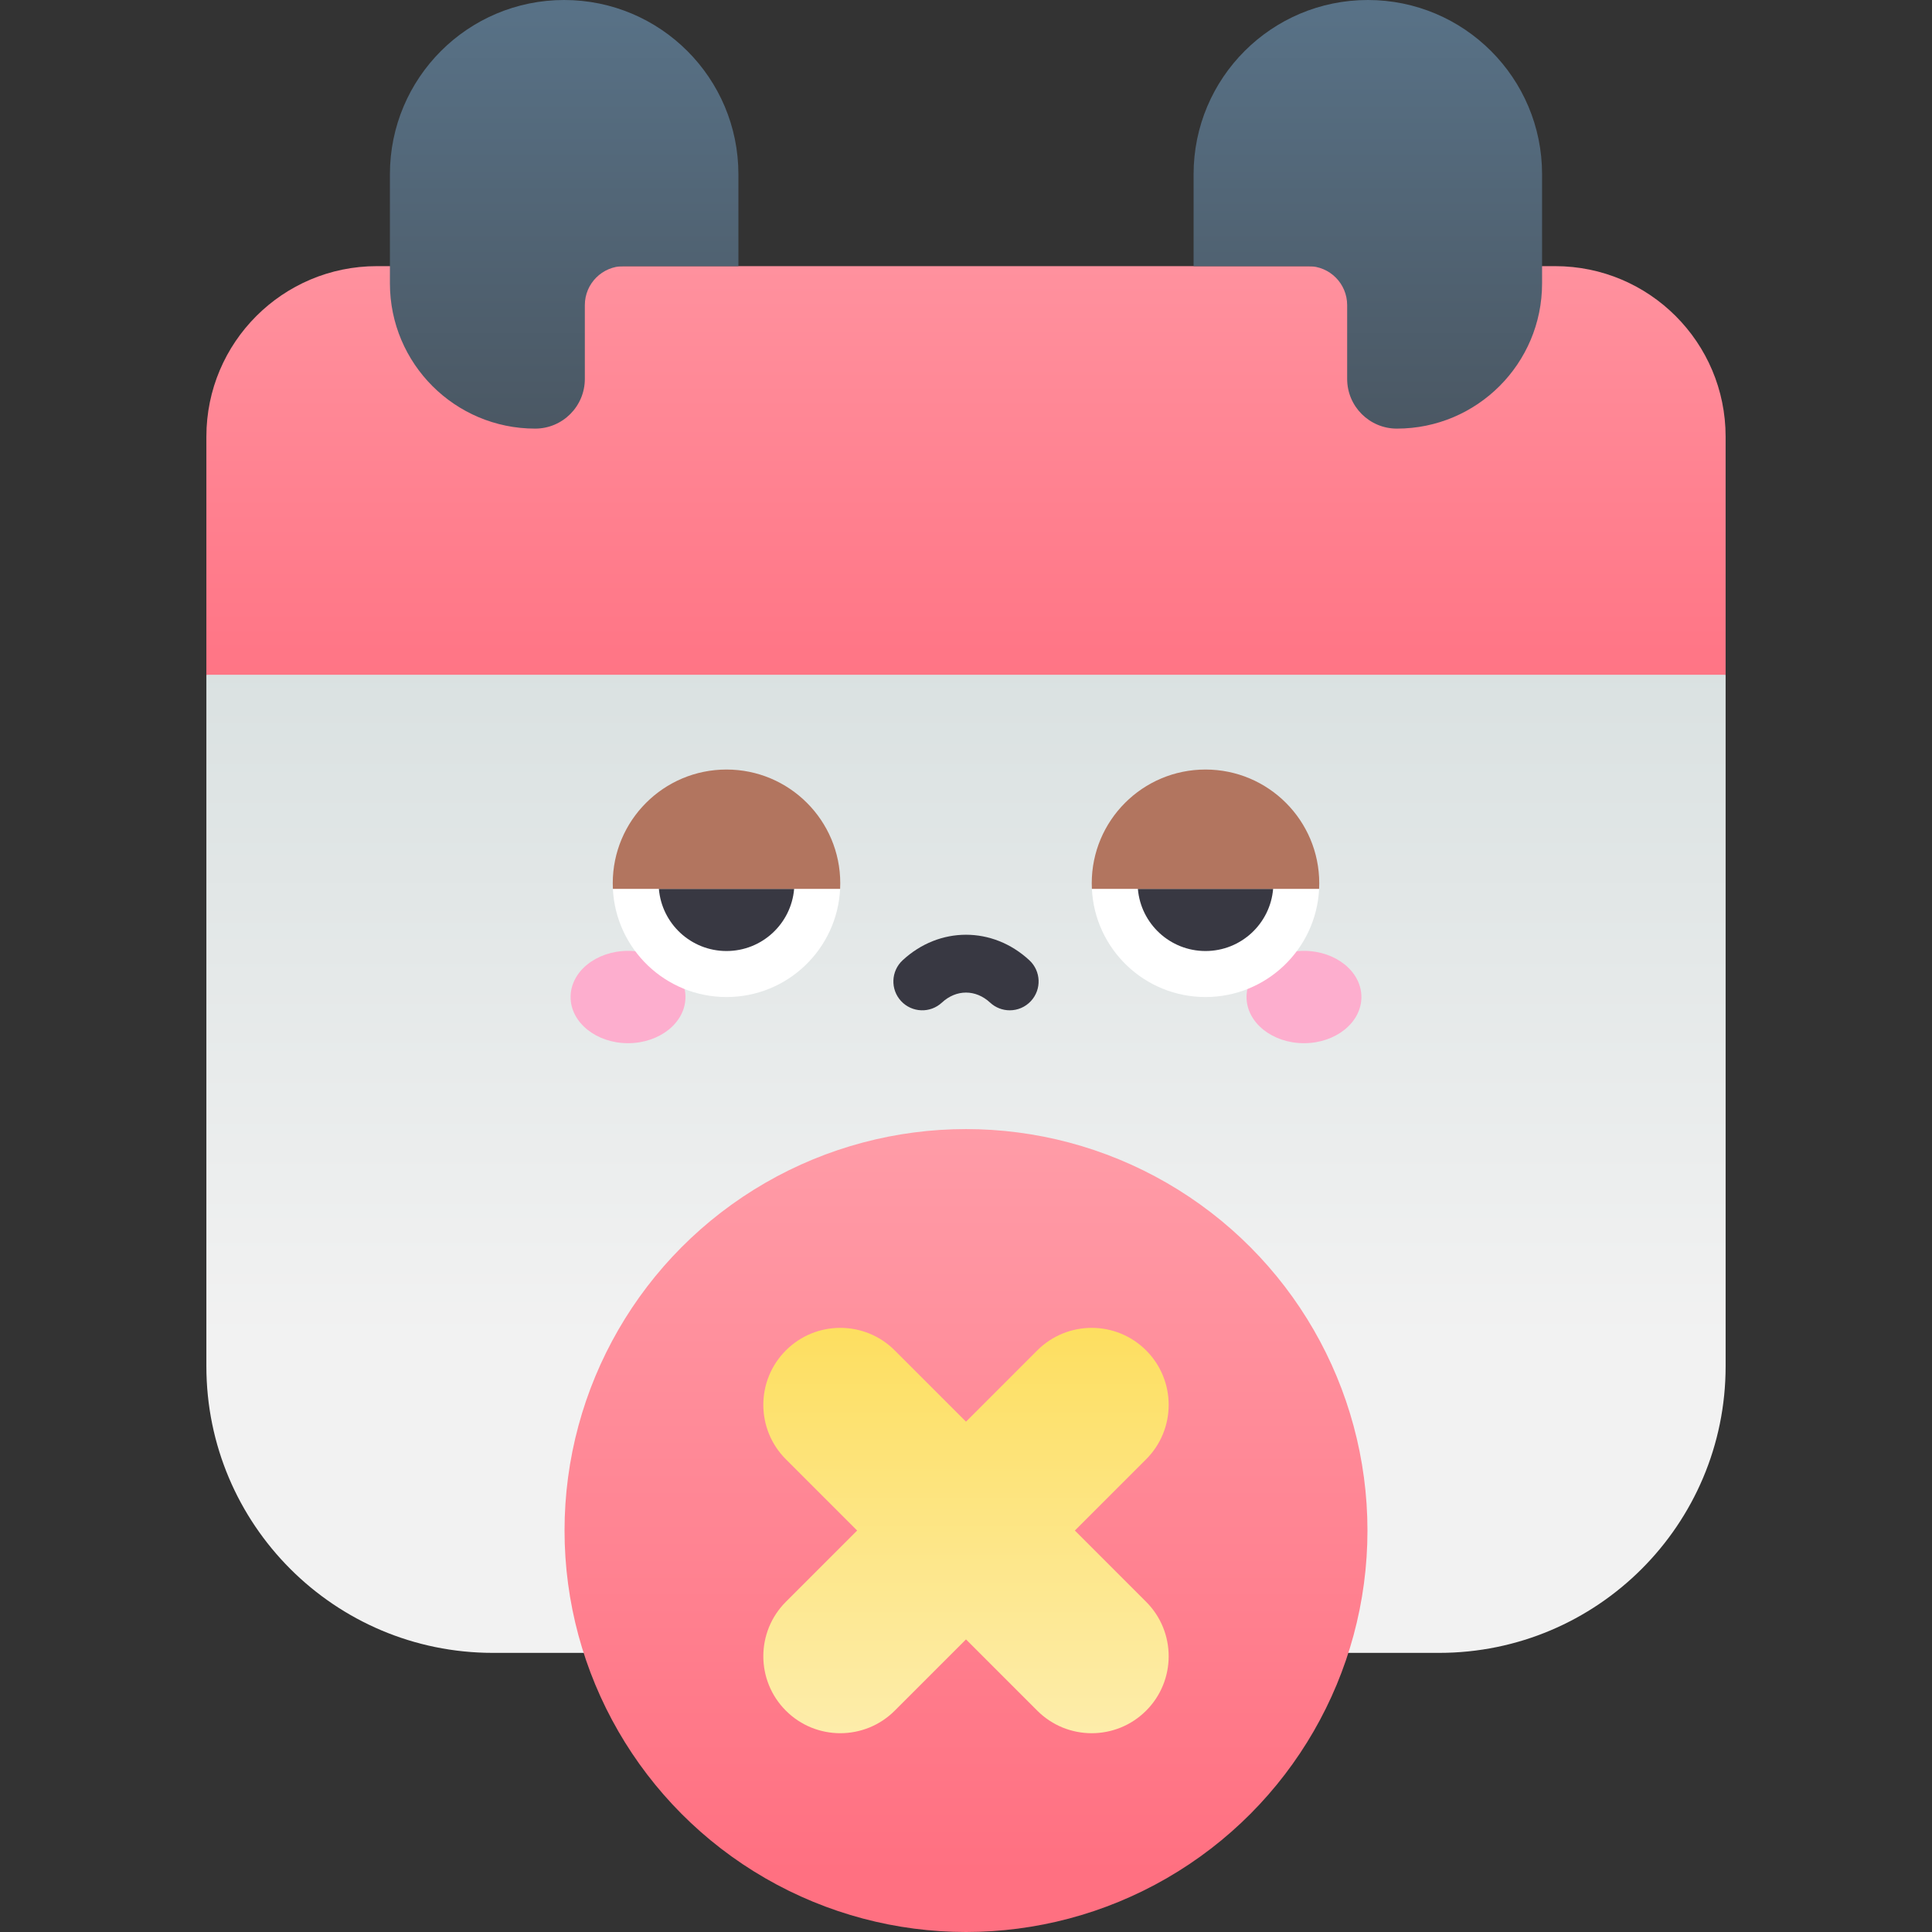 <?xml version="1.0" encoding="UTF-8"?> <svg xmlns="http://www.w3.org/2000/svg" xmlns:xlink="http://www.w3.org/1999/xlink" id="Capa_1" height="512" viewBox="0 0 502 502" width="512"><rect x="0" y="0" width="502" height="502" fill="#333333" stroke="none"/><linearGradient id="SVGID_1_" gradientUnits="userSpaceOnUse" x1="251" x2="251" y1="109.904" y2="349.157"><stop offset="0" stop-color="#d1dbdb"></stop><stop offset="1" stop-color="#f2f2f2"></stop></linearGradient><linearGradient id="lg1"><stop offset="0" stop-color="#ff7081"></stop><stop offset="1" stop-color="#ffa0ab"></stop></linearGradient><linearGradient id="SVGID_2_" gradientUnits="userSpaceOnUse" x1="251" x2="251" xlink:href="#lg1" y1="191.758" y2="14.138"></linearGradient><linearGradient id="lg2"><stop offset="0" stop-color="#495560"></stop><stop offset="1" stop-color="#5b778e"></stop></linearGradient><linearGradient id="SVGID_3_" gradientUnits="userSpaceOnUse" x1="355.411" x2="355.411" xlink:href="#lg2" y1="122.251" y2="-20.558"></linearGradient><linearGradient id="SVGID_4_" gradientTransform="matrix(-1 0 0 1 -3144.078 0)" gradientUnits="userSpaceOnUse" x1="-3290.668" x2="-3290.668" xlink:href="#lg2" y1="122.251" y2="-20.558"></linearGradient><linearGradient id="SVGID_5_" gradientUnits="userSpaceOnUse" x1="251" x2="251" xlink:href="#lg1" y1="486.799" y2="275.984"></linearGradient><linearGradient id="SVGID_6_" gradientUnits="userSpaceOnUse" x1="251" x2="251" y1="303.859" y2="452.339"><stop offset="0" stop-color="#fdd943"></stop><stop offset="1" stop-color="#fdedac"></stop></linearGradient><g><path d="m373.91 429.474h-245.82c-41.126 0-74.466-33.339-74.466-74.466v-179.685l197.376-9.281 197.376 9.281v179.685c0 41.126-33.34 74.466-74.466 74.466z" fill="url(#SVGID_1_)"></path><path d="m97.918 69.153h306.163c24.463 0 44.294 19.831 44.294 44.294v61.876h-394.751v-61.876c0-24.463 19.831-44.294 44.294-44.294z" fill="url(#SVGID_2_)"></path><path d="m355.41 0c-25.004 0-45.274 20.27-45.274 45.274v23.879h29.78c5.59 0 10.122 4.532 10.122 10.122v19.179c0 7.132 5.782 12.914 12.914 12.914 20.839 0 37.732-16.893 37.732-37.732v-28.362c0-25.004-20.27-45.274-45.274-45.274z" fill="url(#SVGID_3_)"></path><path d="m146.589 0c25.004 0 45.274 20.27 45.274 45.274v23.879h-29.78c-5.59 0-10.122 4.532-10.122 10.122v19.179c0 7.132-5.782 12.914-12.914 12.914-20.839 0-37.732-16.893-37.732-37.732v-28.362c.001-25.004 20.271-45.274 45.274-45.274z" fill="url(#SVGID_4_)"></path><circle cx="251" cy="397.687" fill="url(#SVGID_5_)" r="104.313"></circle><path d="m279.285 397.686 18.519-18.518c7.81-7.811 7.81-20.475 0-28.285-7.811-7.811-20.475-7.811-28.285 0l-18.519 18.518-18.519-18.519c-7.811-7.811-20.475-7.811-28.285 0s-7.81 20.475 0 28.285l18.518 18.518-18.518 18.519c-7.81 7.81-7.81 20.475 0 28.285 7.811 7.811 20.476 7.809 28.285 0l18.519-18.517 18.519 18.518c7.811 7.811 20.476 7.809 28.285 0 7.81-7.811 7.81-20.475 0-28.285z" fill="url(#SVGID_6_)"></path><g><ellipse cx="163.184" cy="259.064" fill="#fdaece" rx="14.925" ry="11.994"></ellipse><ellipse cx="338.816" cy="259.064" fill="#fdaece" rx="14.925" ry="11.994"></ellipse><path d="m313.231 223.454s22.546 5.407 29.522 7.501c-.755 15.651-13.684 28.109-29.522 28.109s-28.767-12.458-29.522-28.109c6.975-2.094 29.522-7.501 29.522-7.501z" fill="#fff"></path><path d="m295.658 230.955c.755 9.046 8.331 16.153 17.572 16.153s16.817-7.108 17.572-16.153z" fill="#383842"></path><path d="m313.229 199.951c-16.324 0-29.557 13.233-29.557 29.557 0 .486.014.968.037 1.447h59.04c.023-.48.037-.962.037-1.447 0-16.324-13.233-29.557-29.557-29.557z" fill="#b2755f"></path><path d="m188.771 223.454s22.546 5.407 29.522 7.501c-.755 15.651-13.684 28.109-29.522 28.109s-28.767-12.458-29.522-28.109c6.975-2.094 29.522-7.501 29.522-7.501z" fill="#fff"></path><path d="m171.199 230.955c.755 9.046 8.331 16.153 17.572 16.153s16.817-7.108 17.572-16.153z" fill="#383842"></path><path d="m188.771 199.951c-16.324 0-29.557 13.233-29.557 29.557 0 .486.014.968.037 1.447h59.04c.023-.48.037-.962.037-1.447 0-16.324-13.234-29.557-29.557-29.557z" fill="#b2755f"></path><path d="m262.365 262.513c-1.824 0-3.654-.662-5.098-2-3.748-3.477-8.787-3.477-12.535 0-3.037 2.815-7.782 2.636-10.6-.4-2.816-3.037-2.637-7.783.4-10.6 9.541-8.846 23.393-8.846 32.934 0 3.037 2.816 3.217 7.563.4 10.6-1.477 1.593-3.486 2.4-5.501 2.4z" fill="#383842"></path></g></g></svg> 